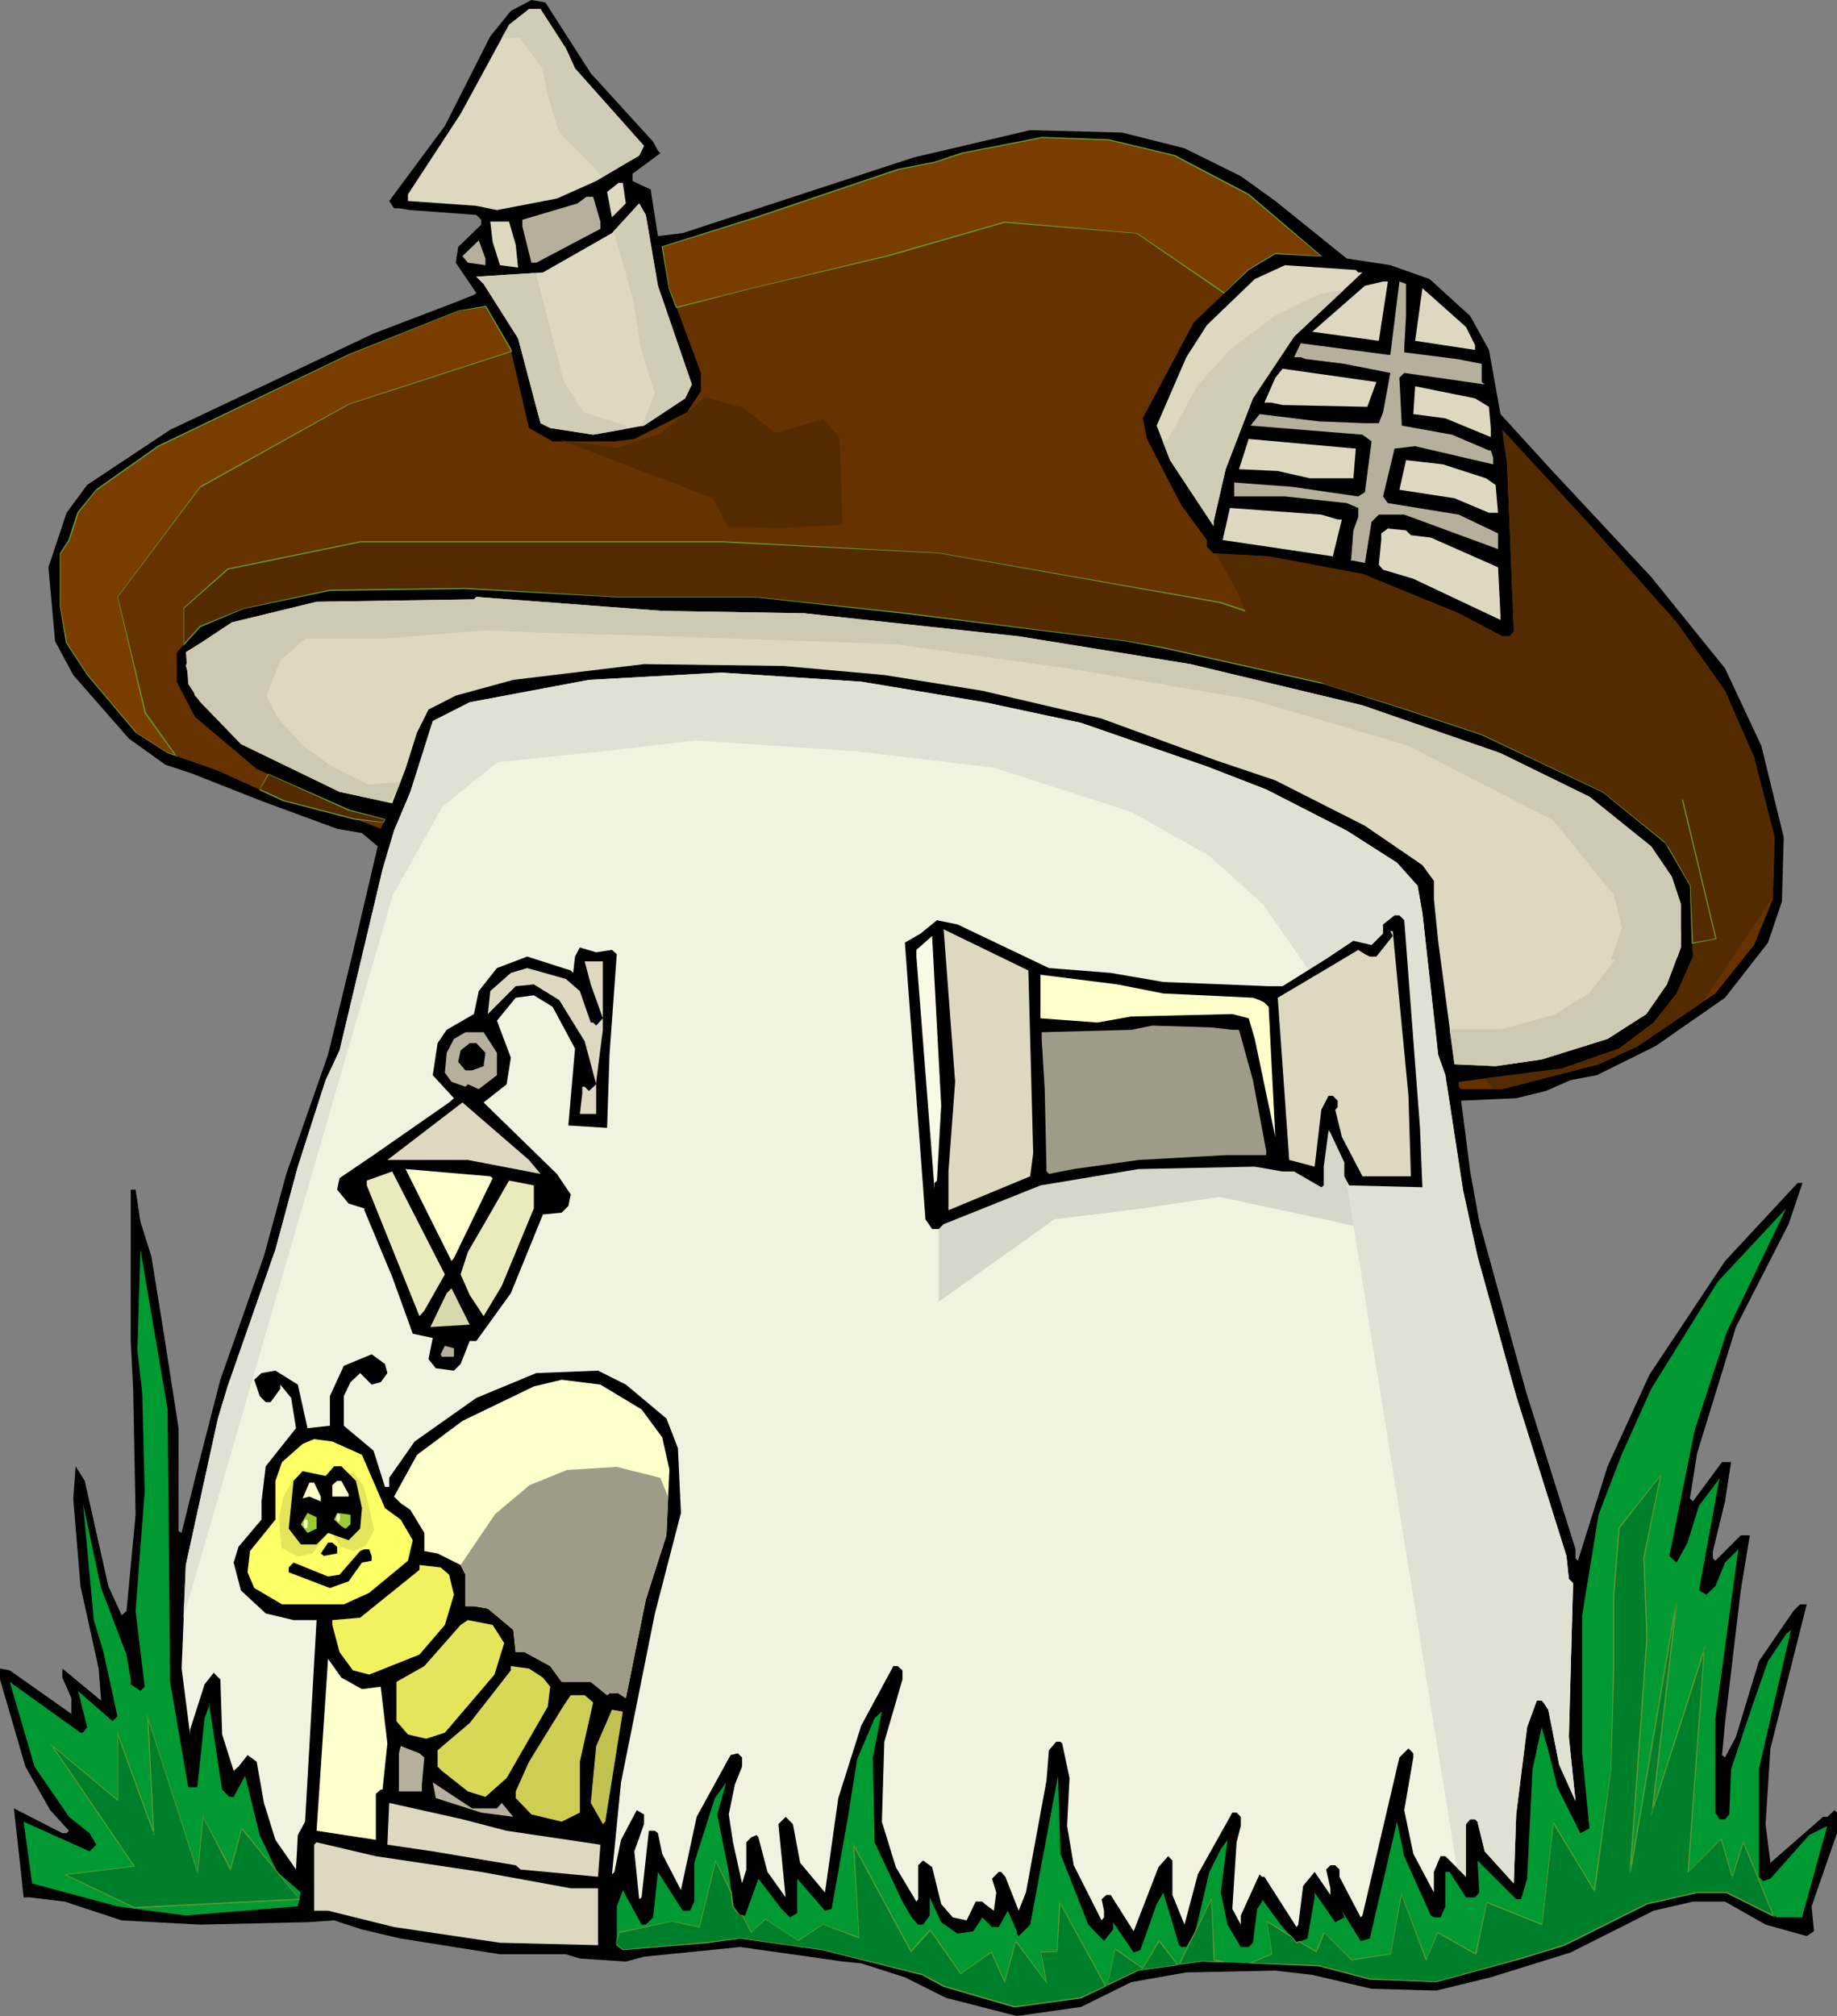 <?xml version="1.0" encoding="UTF-8" standalone="no"?>
<svg
   version="1.0"
   width="129.766mm"
   height="142.382mm"
   id="svg85"
   sodipodi:docname="Caterpillar House.wmf"
   xmlns:inkscape="http://www.inkscape.org/namespaces/inkscape"
   xmlns:sodipodi="http://sodipodi.sourceforge.net/DTD/sodipodi-0.dtd"
   xmlns="http://www.w3.org/2000/svg"
   xmlns:svg="http://www.w3.org/2000/svg">
  <rect width="100%" height="100%" fill="#808080" stroke="none"/>
  <sodipodi:namedview
     id="namedview85"
     pagecolor="#ffffff"
     bordercolor="#000000"
     borderopacity="0.25"
     inkscape:showpageshadow="2"
     inkscape:pageopacity="0.0"
     inkscape:pagecheckerboard="0"
     inkscape:deskcolor="#d1d1d1"
     inkscape:document-units="mm" />
  <defs
     id="defs1">
    <pattern
       id="WMFhbasepattern"
       patternUnits="userSpaceOnUse"
       width="6"
       height="6"
       x="0"
       y="0" />
  </defs>
  <path
     style="fill:#000000;fill-opacity:1;fill-rule:evenodd;stroke:none"
     d="m 157.721,19.554 16.645,18.261 1.293,2.424 0.646,0.646 -7.434,5.494 v 1.939 l 4.848,2.262 1.939,12.443 6.626,-0.808 61.731,-20.2 31.027,-7.272 24.563,0.646 16.645,4.202 15.029,7.434 9.211,6.626 19.069,15.352 11.635,1.778 10.504,3.717 10.827,9.858 5.01,9.05 3.07,17.13 13.413,14.706 26.826,28.765 19.715,24.402 9.696,20.685 5.979,24.402 -0.485,17.13 -3.717,10.989 -11.474,14.706 -18.584,12.928 -15.675,7.757 -6.949,1.293 -6.626,2.909 -7.918,1.939 -14.706,0.646 2.424,18.907 2.424,13.413 12.443,45.249 13.251,42.178 v 2.424 l 0.646,0.646 7.918,-25.21 11.15,-24.402 20.2,-30.381 19.392,-20.847 h 1.293 l -3.717,10.989 -14.059,27.472 -10.342,33.613 -1.939,12.12 0.808,0.808 7.757,-10.504 h 2.424 l -1.616,10.504 -3.232,13.251 v 1.939 l 0.646,0.646 6.787,-6.787 h 2.424 l -2.424,14.706 -4.202,35.391 -0.808,8.565 0.808,0.646 2.909,-5.494 6.141,-20.2 9.211,-13.413 1.778,-1.778 h 1.778 l -9.696,38.461 -1.293,20.2 1.293,10.343 14.059,-12.282 h 1.131 l 1.939,-1.778 0.646,0.646 v 5.494 l -6.787,19.554 0.646,6.626 -1.939,1.293 -10.989,-3.07 -10.827,-6.141 h -8.565 l -10.504,2.424 -22.139,11.151 -21.331,6.626 -14.544,3.555 -17.291,-0.485 -15.837,-3.717 -9.858,-1.131 -23.755,0.485 -14.706,2.586 -13.413,6.626 -17.13,2.424 -18.907,-4.848 -10.989,-5.494 -11.635,-3.717 -4.848,-0.485 -27.472,-3.878 -25.694,2.586 -4.848,1.293 -12.282,-0.808 -3.717,-1.131 h -17.614 l -26.502,-4.202 -10.342,-2.424 -7.434,-2.424 -7.11,0.485 -28.765,0.646 -20.846,-1.131 -15.19,-5.01 -9.373,-1.131 H 6.302 l -0.646,-6.141 -1.939,-17.615 12.928,6.626 h 1.131 l 0.646,-0.646 -5.01,-5.494 L 6.787,471.555 0,448.285 v -2.909 l 2.586,0.485 16.483,11.635 v -4.202 l -2.424,-5.494 v -2.424 l 10.342,8.565 -0.646,-8.565 -4.848,-21.978 -1.939,-23.432 0.646,-8.565 2.424,3.878 6.302,28.119 3.555,7.757 1.293,-1.131 2.424,-25.695 -0.646,-33.613 -0.646,-12.767 v -40.401 h 1.293 l 1.293,8.565 2.909,9.211 3.07,18.907 4.202,26.988 v 27.472 l 0.808,0.485 4.202,-16.968 6.141,-23.917 11.635,-32.967 5.979,-21.978 11.15,-31.836 6.626,-27.311 6.626,-28.28 -4.202,-3.555 -6.626,-1.131 -20.2,-7.434 -18.422,-7.272 -7.272,-2.424 -9.696,-6.949 -14.867,-16.968 -4.848,-9.05 -1.778,-19.715 4.848,-14.544 5.494,-7.434 22.139,-14.706 54.298,-25.695 21.978,-8.403 4.848,-1.939 0.646,-0.485 -5.494,-8.08 0.646,-4.202 6.141,-5.979 V 58.662 l -1.293,-1.293 -17.614,-1.293 -3.07,-0.485 h -1.293 l -1.293,-1.939 14.867,-20.039 12.12,-23.917 5.494,-6.787 L 141.885,0 l 3.717,0.646 z"
     id="path1" />
  <path
     style="fill:#ddd8bf;fill-opacity:1;fill-rule:evenodd;stroke:none"
     d="m 151.096,12.928 2.424,5.333 18.422,20.685 -1.293,2.586 -11.474,6.787 -10.504,4.686 -15.998,3.07 -5.494,-1.131 -18.261,-1.293 v -1.778 l 14.059,-21.493 12.928,-23.756 5.333,-4.202 h 3.07 z"
     id="path2" />
  <path
     style="fill:#663200;fill-opacity:1;fill-rule:evenodd;stroke:none"
     d="m 313.665,41.532 19.715,10.343 19.392,16.483 -12.282,-0.646 -7.11,4.363 -14.706,14.059 -13.574,25.533 1.131,5.494 9.211,17.776 6.787,9.211 v 1.778 l 1.778,1.778 14.706,0.808 25.048,4.686 25.694,10.504 11.635,6.141 h 1.939 l 1.131,-1.293 -1.778,-44.602 -1.293,-9.211 22.624,24.564 23.917,26.826 12.928,18.261 7.757,17.776 5.494,21.331 -0.485,16.483 -5.01,12.282 -10.342,12.928 -20.685,14.059 -10.504,4.848 -25.694,6.626 h -10.989 l -0.646,-0.646 v -1.293 l 13.574,-1.778 13.898,-1.778 15.352,-5.333 9.211,-6.949 6.141,-7.757 4.363,-9.858 -0.808,-18.907 -6.626,-11.635 -16.645,-13.413 -32.32,-15.352 -21.978,-7.272 -19.554,-6.141 -43.47,-9.696 -10.342,-1.778 -58.661,-7.434 -39.592,-4.363 h -36.845 l -40.885,-2.262 -36.198,0.485 -23.109,4.848 -11.635,4.848 -6.141,6.949 v 7.757 l 4.848,9.373 16.483,13.898 24.563,10.989 9.696,2.424 -1.131,2.586 -6.626,-2.586 -19.069,-4.848 -17.776,-8.08 -13.413,-4.686 -8.565,-5.494 -12.928,-15.352 -5.494,-8.565 -1.778,-9.696 v -14.221 l 2.424,-3.555 2.424,-7.272 4.848,-6.141 16.645,-11.635 50.742,-24.402 29.25,-11.635 7.272,-1.293 6.787,11.635 4.848,20.847 6.302,3.555 h 16.483 l 5.333,-0.646 14.059,-7.111 3.717,-5.656 v -4.848 l -8.403,-22.624 -1.939,-10.989 25.21,-7.919 37.653,-12.767 9.858,-1.939 7.272,-2.424 18.261,-3.555 3.07,-0.646 17.938,0.646 z"
     id="path3" />
  <path
     style="fill:#ddd8bf;fill-opacity:1;fill-rule:evenodd;stroke:none"
     d="m 167.094,54.298 -3.717,3.717 -1.293,-6.787 3.07,-2.424 h 1.131 z"
     id="path4" />
  <path
     style="fill:#b5af9b;fill-opacity:1;fill-rule:evenodd;stroke:none"
     d="m 160.307,59.146 v 1.939 l -17.13,9.05 h -1.293 l -2.424,-9.696 V 58.662 l 14.706,-4.363 2.424,-1.778 h 1.778 z"
     id="path5" />
  <path
     style="fill:#ddd8bf;fill-opacity:1;fill-rule:evenodd;stroke:none"
     d="m 175.659,76.276 9.05,26.341 -1.778,3.717 -10.989,7.272 -13.574,2.424 -11.474,-1.778 -2.586,-1.293 -5.979,-22.624 -9.211,-14.544 -1.939,-1.939 17.776,-1.131 18.422,-10.504 7.272,-7.919 1.778,3.07 z"
     id="path6" />
  <path
     style="fill:#ddd8bf;fill-opacity:1;fill-rule:evenodd;stroke:none"
     d="m 137.683,65.287 0.646,6.141 -4.848,-0.646 -1.939,-6.141 -0.646,-5.494 h 5.01 z"
     id="path7" />
  <path
     style="fill:#b5af9b;fill-opacity:1;fill-rule:evenodd;stroke:none"
     d="m 129.603,70.782 -4.686,-0.646 -1.454,-1.778 4.363,-4.202 1.778,4.848 z"
     id="path8" />
  <path
     style="fill:#ddd8bf;fill-opacity:1;fill-rule:evenodd;stroke:none"
     d="m 362.63,72.721 h 1.131 l -18.261,17.13 -10.989,16.483 -7.272,18.907 -3.232,14.059 v 1.131 l -11.635,-17.615 -3.555,-9.211 7.918,-18.261 5.494,-8.565 12.766,-12.282 8.08,-3.717 18.907,1.293 z"
     id="path9" />
  <path
     style="fill:#ddd8bf;fill-opacity:1;fill-rule:evenodd;stroke:none"
     d="m 368.124,90.982 -17.776,-2.424 14.059,-12.282 4.848,-1.131 h 1.293 z"
     id="path10" />
  <path
     style="fill:#b5af9b;fill-opacity:1;fill-rule:evenodd;stroke:none"
     d="m 375.396,84.356 -0.485,8.565 v 1.131 l 14.059,1.778 6.626,1.293 v 4.848 l 0.808,0.646 -21.493,-3.07 -1.293,1.293 0.646,12.767 13.413,2.424 9.858,4.202 h 0.485 l 0.646,1.939 v 1.778 l -20.846,-4.848 -5.494,0.646 -3.07,12.767 1.293,1.778 18.907,3.07 10.504,5.01 v 4.202 l -25.048,-9.211 h -6.787 l -1.939,1.939 -1.778,10.989 -3.07,-0.646 h -0.646 l 0.646,-8.08 1.293,-3.555 v -2.424 l -3.07,-1.293 -16.483,-1.778 h -13.574 v -3.717 l 15.352,1.131 17.776,2.586 1.778,-1.131 1.778,-13.575 -2.424,-1.778 -29.896,-2.424 2.424,-3.07 15.837,1.939 12.282,0.485 h 3.717 l 1.131,-2.909 1.939,-10.504 -12.282,-2.424 -10.342,-1.293 -1.293,-0.485 h -1.778 l 1.778,-3.717 23.27,3.07 h 0.646 l 2.424,-19.554 1.778,0.646 z"
     id="path11" />
  <path
     style="fill:#ddd8bf;fill-opacity:1;fill-rule:evenodd;stroke:none"
     d="m 393.819,92.113 v 1.293 l -15.998,-2.424 1.939,-14.059 11.635,10.343 z"
     id="path12" />
  <path
     style="fill:#ddd8bf;fill-opacity:1;fill-rule:evenodd;stroke:none"
     d="m 365.054,108.597 -22.624,-0.485 -3.07,-0.646 h -1.778 l 2.909,-6.626 1.939,-2.424 25.048,3.555 z"
     id="path13" />
  <path
     style="fill:#ddd8bf;fill-opacity:1;fill-rule:evenodd;stroke:none"
     d="m 397.536,108.597 0.485,5.656 v 2.424 l -12.12,-5.01 -8.565,-1.131 0.485,-7.434 15.998,3.232 z"
     id="path14" />
  <path
     style="fill:#ddd8bf;fill-opacity:1;fill-rule:evenodd;stroke:none"
     d="M 361.337,127.666 H 349.702 l -8.565,-1.939 -10.342,-0.485 2.586,-8.08 28.603,2.586 z"
     id="path15" />
  <path
     style="fill:#ddd8bf;fill-opacity:1;fill-rule:evenodd;stroke:none"
     d="m 396.728,127.666 2.586,1.778 0.646,7.434 h -2.424 l -9.211,-3.878 -14.706,-2.262 1.778,-7.919 9.858,1.131 z"
     id="path16" />
  <path
     style="fill:#ddd8bf;fill-opacity:1;fill-rule:evenodd;stroke:none"
     d="m 357.136,138.655 h 1.131 l -2.424,9.858 -29.411,-4.363 1.939,-8.565 24.402,1.778 z"
     id="path17" />
  <path
     style="fill:#ddd8bf;fill-opacity:1;fill-rule:evenodd;stroke:none"
     d="m 376.689,142.856 5.333,0.646 17.938,7.919 0.646,12.767 v 1.293 l -23.27,-10.989 -8.08,-2.424 -1.131,-1.293 0.646,-6.626 v -1.778 l 1.778,-1.293 4.848,0.485 z"
     id="path18" />
  <path
     style="fill:#ddd8bf;fill-opacity:1;fill-rule:evenodd;stroke:none"
     d="m 176.79,163.057 37.976,0.646 57.206,6.141 45.894,7.434 45.894,10.989 36.845,12.767 23.755,11.635 16.483,13.251 5.494,8.08 2.424,7.272 v 11.635 l -3.717,9.858 -5.494,7.919 -10.342,6.626 -17.614,5.494 -12.282,1.778 -10.989,-0.485 -4.363,-32.967 -1.131,-11.151 v -4.848 l -3.07,-4.202 -15.352,-10.504 -23.917,-12.12 -15.837,-5.333 -30.542,-11.151 -31.835,-7.434 -26.179,-4.202 -26.987,-2.424 -37.168,-0.485 -34.906,4.202 -15.352,4.202 -7.272,3.717 -3.07,6.141 -3.07,9.696 -3.555,9.211 -14.059,-3.07 -26.341,-12.767 -12.282,-12.928 -2.424,-7.919 1.131,-4.202 11.15,-7.434 22.624,-5.494 42.016,-0.646 0.646,-0.646 34.421,2.586 z"
     id="path19" />
  <path
     style="fill:#f2f2e0;fill-opacity:1;fill-rule:evenodd;stroke:none"
     d="m 262.923,187.459 25.694,5.494 33.613,11.635 15.837,6.141 21.493,10.989 13.413,8.565 5.494,6.141 1.293,7.272 4.202,37.815 1.939,5.494 4.686,30.543 3.878,17.776 10.342,37.33 13.413,42.663 0.646,6.141 1.131,1.131 -1.131,41.047 1.778,17.13 -4.363,-9.696 -2.909,-14.706 -1.293,-1.939 -0.485,-0.485 h -1.293 l -2.586,7.111 -2.909,23.271 -0.646,18.423 -7.757,-8.565 -1.939,-7.919 -0.646,-0.646 h -1.293 l -1.131,1.293 v 14.059 l -5.494,-5.494 h -1.293 l -1.778,4.202 v 5.494 l -5.494,-10.343 -2.424,-11.635 2.424,-14.059 v -1.131 l -1.293,-1.293 -2.424,2.424 -9.858,42.178 -0.485,0.485 -5.656,-10.827 v -1.939 l -1.131,-1.131 h -1.293 l -1.131,1.131 1.131,5.01 v 1.778 l -4.202,-6.141 -3.07,3.717 -1.293,10.343 -0.485,0.646 -8.565,-13.413 h -0.646 l -0.646,-0.646 -5.01,10.989 v 2.424 l -2.262,-4.202 1.131,-17.776 1.131,-4.363 v -2.424 l -1.131,-1.131 h -1.131 l -9.211,16.483 -3.555,13.413 -3.232,-7.919 v -9.211 l -1.131,-1.131 -2.586,2.909 -6.626,17.13 -6.141,-9.696 h -1.131 l -1.293,1.131 0.646,3.07 v 1.778 l -0.646,0.808 -7.434,-14.706 -1.778,-10.504 0.646,-12.767 -1.939,-9.211 -0.485,-0.485 h -1.131 l -1.939,2.262 -0.646,8.08 -5.494,29.896 -1.939,4.848 -3.555,-9.05 -1.131,-1.293 h -0.646 l -1.778,1.778 1.131,3.717 -0.646,4.848 -2.424,-1.778 -0.646,-0.646 h -1.778 l -2.424,5.01 -3.717,-0.808 -3.07,-3.555 -2.424,-9.858 -2.424,-1.778 -1.293,1.293 v 9.05 l -0.485,0.646 -5.494,-9.211 -3.717,-12.12 0.646,-21.331 4.848,-16.645 v -2.424 l -1.293,-1.131 h -1.131 l -8.565,15.837 -6.141,19.392 -3.555,25.21 -6.626,-7.918 -1.939,-10.343 -1.939,-1.939 -1.939,1.939 1.939,19.554 -4.848,-6.787 -2.424,-9.211 -0.485,-0.646 -1.454,0.646 -1.293,1.293 v 7.272 l -1.131,3.717 -2.424,-10.989 -1.131,-7.434 1.616,-7.919 1.939,-4.848 v -2.424 l -1.131,-1.131 -1.939,0.485 -9.05,16.483 -4.202,19.554 -5.01,-9.696 -1.131,-5.494 -0.808,-0.646 h -1.616 l -1.939,17.776 -0.646,0.485 -1.293,-12.767 2.586,-7.272 v -2.586 l -1.939,-1.131 -4.202,7.919 -1.778,8.565 -0.646,0.646 2.424,-24.564 9.05,-45.087 6.949,-26.826 -0.808,-17.291 -3.07,-7.919 -10.827,-9.05 -7.434,-3.717 -16.483,0.646 -15.998,6.626 -16.483,11.635 -6.787,9.696 v 2.424 h -1.131 l -3.07,-9.696 -7.918,-6.626 v -7.918 l 1.778,-3.717 2.586,-2.424 3.07,3.07 2.424,-0.646 1.778,-2.424 -0.646,-2.424 -3.555,-2.586 -7.434,3.07 -3.717,8.08 v 7.918 l -5.979,0.646 -2.586,-11.635 -5.979,-3.717 -3.717,0.646 -1.939,1.778 1.454,4.363 1.616,1.616 h 1.293 l 2.586,-3.555 v -1.131 l 2.909,3.555 1.293,8.08 -8.08,10.181 -1.131,9.373 v 4.848 l -6.141,7.272 -1.293,4.202 1.939,7.434 6.626,6.141 7.434,1.778 h 6.141 l -3.07,53.814 -1.939,3.555 -0.485,9.211 -5.494,-7.919 -3.07,-9.858 -1.939,-10.989 -2.424,-1.778 -2.424,3.07 -1.293,1.131 -3.07,-9.696 -0.485,-14.706 -1.778,-1.778 -2.424,3.07 -3.878,12.12 v 1.293 l -2.262,-17.615 1.131,-27.634 8.565,-39.108 2.586,-8.565 12.766,-36.522 5.979,-22.14 7.434,-23.109 3.717,-7.919 8.565,-36.037 2.909,-12.282 3.07,-10.343 4.363,-10.343 5.979,-18.907 9.858,-5.01 31.835,-5.979 35.39,-1.939 37.33,2.424 z"
     id="path20" />
  <path
     style="fill:#d6d6c9;fill-opacity:1;fill-rule:evenodd;stroke:none"
     d="m 250.641,322.558 v 24.887 l 30.866,-21.978 23.594,-2.909 20.523,-3.07 27.957,5.979 13.251,2.909 v -32.32 h -39.754 l -77.891,13.251 v 2.424 1.293 1.293 l 0.162,2.747 0.162,2.586 0.162,1.131 0.162,0.97 0.162,0.646 0.162,0.323 0.162,0.162 h 0.162 v -0.162 z"
     id="path21" />
  <path
     style="fill:#e0e0d3;fill-opacity:1;fill-rule:evenodd;stroke:none"
     d="m 48.965,431.801 55.914,-192.953 5.979,-10.504 7.272,-13.09 14.706,-11.797 28.118,-2.909 24.886,-2.909 42.824,2.909 36.683,4.363 36.683,11.797 20.685,11.635 14.706,13.251 13.251,19.231 38.299,237.717 2.424,2.424 v -14.059 l 1.131,-1.293 h 1.293 l 0.646,0.646 1.939,7.919 7.757,8.565 0.646,-18.423 2.909,-23.271 2.586,-7.111 h 1.293 l 0.485,0.485 1.293,1.939 2.909,14.706 4.363,9.696 -1.778,-17.13 1.131,-41.047 -1.131,-1.131 -0.646,-6.141 -13.413,-42.663 -10.342,-37.33 -3.878,-17.776 -4.686,-30.543 -1.939,-5.494 -4.202,-37.815 -1.293,-7.272 -5.494,-6.141 -13.413,-8.565 -21.493,-10.989 -15.837,-6.141 -33.613,-11.635 -25.694,-5.494 -32.966,-5.494 -37.33,-2.424 -35.39,1.939 -31.835,5.979 -9.858,5.01 -5.979,18.907 -4.363,10.343 -3.07,10.343 -2.909,12.282 -8.565,36.037 -3.717,7.919 -7.434,23.109 -5.979,22.14 -12.766,36.522 -2.586,8.565 -8.565,39.108 z"
     id="path22" />
  <path
     style="fill:#000000;fill-opacity:1;fill-rule:evenodd;stroke:none"
     d="m 374.912,245.635 4.202,55.43 0.646,15.837 -19.554,-0.485 -1.293,-2.424 v -3.717 l -3.717,-7.918 -0.485,-0.646 -1.293,9.696 v 5.01 l -0.646,0.485 -7.272,-4.202 h -3.07 l -7.434,-1.293 -31.027,0.646 -26.179,4.363 -25.856,10.343 -1.293,1.293 h -1.778 l -1.778,-2.586 -3.717,-49.935 -1.778,-23.917 4.202,-2.424 4.363,-3.555 5.494,1.131 24.402,11.635 16.483,1.293 14.059,2.424 28.118,1.131 h 3.717 l 11.635,-7.272 7.272,-4.848 4.848,1.131 3.07,-3.07 v -2.424 l 3.07,-2.424 h 1.293 z"
     id="path23" />
  <path
     style="fill:#ddd8bf;fill-opacity:1;fill-rule:evenodd;stroke:none"
     d="m 275.851,307.852 -0.808,6.141 -21.816,9.05 v -10.343 l 1.778,-23.917 -3.07,-40.724 22.624,10.989 z"
     id="path24" />
  <path
     style="fill:#ddd8bf;fill-opacity:1;fill-rule:evenodd;stroke:none"
     d="m 376.043,292.5 0.646,21.493 h -12.928 l -5.494,-10.504 -1.778,-7.272 0.646,-0.646 v -1.778 l -1.293,-1.293 h -1.131 l -1.939,3.717 -1.778,15.191 -6.787,-1.778 -3.07,-43.309 12.282,-7.272 9.211,-5.494 1.778,1.131 1.293,0.646 h 1.778 l 4.363,-5.494 -0.646,-1.293 h 0.646 z"
     id="path25" />
  <path
     style="fill:#f9f9e5;fill-opacity:1;fill-rule:evenodd;stroke:none"
     d="m 250.157,315.124 -0.646,0.646 v 1.778 l -4.848,-62.217 v -1.778 l 4.202,-3.717 2.424,45.249 z"
     id="path26" />
  <path
     style="fill:#000000;fill-opacity:1;fill-rule:evenodd;stroke:none"
     d="m 163.377,253.554 1.293,1.131 -1.939,26.826 -0.646,19.554 -10.342,-0.646 1.778,-20.523 -5.979,-11.151 -5.01,-3.07 -4.848,0.646 -5.01,6.141 3.717,9.858 -1.131,7.111 -6.141,4.848 19.554,19.069 3.717,5.494 -0.646,3.07 -1.778,1.778 -5.01,0.485 -8.565,21.008 -9.211,12.767 h -1.778 l -2.424,6.141 -1.778,1.778 -4.848,-0.646 -1.939,-2.424 1.131,-5.656 -5.333,-1.131 -5.494,-15.191 -7.434,-17.776 v -0.485 l -4.202,-1.293 -3.07,-3.717 0.646,-3.07 9.05,-6.141 20.2,-14.059 1.293,-1.131 -5.656,-6.141 1.293,-8.565 2.424,-3.555 7.272,-4.202 1.293,-6.141 4.848,-6.141 8.08,-3.07 11.635,3.717 0.646,0.646 0.485,-4.363 1.293,-2.424 4.363,1.293 z"
     id="path27" />
  <path
     style="fill:#ddd8bf;fill-opacity:1;fill-rule:evenodd;stroke:none"
     d="m 160.953,274.885 -1.778,13.898 v 8.565 h -4.363 l 0.646,-5.494 v -1.778 h 0.646 l 1.131,1.131 1.939,-1.778 -3.07,-11.474 -6.787,-10.989 -6.787,-4.202 -4.848,0.485 -7.434,7.434 0.646,-6.141 5.494,-4.848 4.363,-1.293 10.342,2.909 3.717,3.232 2.909,8.403 h 0.646 l 0.808,0.808 1.778,-1.939 -3.232,-9.05 -1.616,-6.141 h 4.848 z"
     id="path28" />
  <path
     style="fill:#ffffcc;fill-opacity:1;fill-rule:evenodd;stroke:none"
     d="m 310.595,265.189 23.917,1.131 1.778,0.646 1.293,0.646 1.131,1.131 1.778,34.744 -5.494,-26.18 -1.616,-5.494 -4.363,-1.131 -26.987,0.646 -9.05,1.616 -15.19,-1.131 v -11.635 l 20.523,2.586 z"
     id="path29" />
  <path
     style="fill:#a09b89;fill-opacity:1;fill-rule:evenodd;stroke:none"
     d="m 329.017,274.885 h 1.778 l 3.717,13.413 3.555,18.907 v 1.131 h -10.827 l -23.27,1.293 -17.291,2.424 -6.626,1.293 -0.646,-0.646 -0.485,-21.978 -0.808,-13.413 v -1.778 l 23.917,-0.646 5.656,-1.131 15.675,0.485 z"
     id="path30" />
  <path
     style="fill:#b5af9b;fill-opacity:1;fill-rule:evenodd;stroke:none"
     d="m 132.673,281.026 v 5.979 l -4.848,3.717 -2.909,-1.293 -0.646,0.646 -3.717,-1.293 -1.778,-2.424 0.485,-5.333 1.939,-3.717 3.07,-1.778 h 4.848 z"
     id="path31" />
  <path
     style="fill:#000000;fill-opacity:1;fill-rule:evenodd;stroke:none"
     d="m 129.603,281.026 -0.485,3.555 -3.07,1.131 h -1.778 l -1.939,-2.262 0.646,-3.07 2.424,-1.939 h 1.778 z"
     id="path32" />
  <path
     style="fill:#ddd8bf;fill-opacity:1;fill-rule:evenodd;stroke:none"
     d="m 144.309,313.347 -19.392,-3.717 h -21.493 l 20.038,-15.352 17.776,15.352 z"
     id="path33" />
  <path
     style="fill:#ffffcc;fill-opacity:1;fill-rule:evenodd;stroke:none"
     d="m 131.542,314.478 -10.342,21.331 -0.646,0.808 -12.282,-24.564 22.624,1.939 z"
     id="path34" />
  <path
     style="fill:#eaeabc;fill-opacity:1;fill-rule:evenodd;stroke:none"
     d="m 113.281,349.869 -1.293,1.454 -14.059,-34.906 v -1.293 l 6.787,-2.424 14.059,27.472 z"
     id="path35" />
  <path
     style="fill:#eaeabc;fill-opacity:1;fill-rule:evenodd;stroke:none"
     d="m 142.531,322.558 -8.565,20.685 -4.363,7.272 -0.485,0.808 -3.717,-5.656 -2.424,-5.494 1.939,-5.979 4.686,-8.08 6.302,-10.989 6.626,1.293 z"
     id="path36" />
  <path
     style="fill:#009932;fill-opacity:1;fill-rule:evenodd;stroke:none"
     d="m 452.479,381.704 -6.787,33.613 1.939,1.778 2.909,-5.333 3.07,-9.858 5.01,-6.626 0.485,-0.808 -5.494,30.058 1.939,1.131 2.424,-2.262 2.586,-6.302 3.555,-3.555 -6.141,45.087 v 25.21 l 1.131,1.778 h 1.454 l 1.131,-1.293 0.485,-12.12 6.141,-18.261 3.717,-10.504 4.848,-7.272 1.293,-1.131 -8.565,37.169 v 28.765 l 1.131,1.131 1.939,-0.646 10.342,-11.635 4.848,-2.424 -6.626,23.917 v 0.485 h -6.787 l -13.413,-6.626 h -7.918 l -13.574,3.07 -21.816,10.989 -11.635,3.555 -22.624,6.302 -17.776,-0.808 -13.574,-3.555 -31.189,-1.131 -16.968,2.424 -15.352,7.272 -17.776,2.424 -18.907,-5.494 -5.494,-3.07 -26.987,-6.626 -21.816,-3.07 -9.211,1.131 -22.139,1.939 -1.616,-1.293 v -10.343 l 1.616,-4.363 5.01,9.211 h 1.131 l 1.939,-1.939 1.293,-12.12 6.626,10.343 h 1.939 l 1.131,-2.424 v -10.343 l 5.494,-17.291 3.07,-4.202 -2.424,8.565 3.07,15.352 1.131,9.211 1.293,1.778 0.646,0.646 h 1.293 l 3.555,-9.858 6.141,8.08 2.262,2.262 1.939,-1.131 v -9.211 l 7.434,8.565 1.778,-0.485 4.363,-24.564 2.424,-15.352 4.686,-10.989 1.939,-1.778 -2.424,12.282 0.485,22.624 7.434,15.837 2.424,4.202 1.778,1.939 h 1.293 l 1.778,-2.424 v -4.848 l 3.07,6.626 4.363,3.07 4.202,-0.646 2.424,-3.717 2.586,2.586 h 1.778 l 2.424,-4.363 2.424,5.494 v 0.646 l 0.485,0.646 3.07,-3.07 7.434,-39.754 0.646,20.847 7.434,18.907 4.202,4.363 2.424,-3.07 v -1.939 l 5.494,8.08 1.778,-0.646 4.363,-12.282 1.778,-3.07 4.202,14.059 0.646,0.485 h 1.293 l 2.424,-4.202 3.717,-15.837 3.07,-6.141 1.778,-2.424 -1.778,14.059 1.778,8.565 3.555,5.979 h 2.101 l 1.131,-1.131 1.131,-9.05 1.293,-1.939 v -0.646 l 5.01,6.787 4.202,4.848 2.909,-1.131 1.939,-10.989 v -1.293 l 5.494,7.919 2.424,-1.293 -0.646,-1.778 5.01,8.08 2.424,-0.646 7.272,-31.189 1.939,9.211 7.11,15.837 0.808,0.485 h 1.778 l 1.293,-2.909 v -9.211 h 1.131 l 4.363,6.787 h 2.424 l 1.131,-1.293 -0.485,-8.565 10.342,10.343 h 1.293 l 1.616,-5.494 1.454,-29.25 2.424,-11.151 1.778,6.141 2.424,9.858 6.141,12.282 2.424,-1.293 -1.939,-20.039 v -36.845 l 4.363,-26.826 6.141,-15.999 7.918,-17.615 17.776,-28.604 18.261,-19.554 -15.837,32.967 z"
     id="path37" />
  <path
     style="fill:#009932;fill-opacity:1;fill-rule:evenodd;stroke:none"
     d="m 45.41,448.931 4.848,28.119 h 2.424 l 1.939,-18.423 1.131,-3.07 v -1.131 l 3.555,23.271 1.939,1.939 h 1.131 l 3.07,-5.656 3.878,15.837 4.686,9.858 4.363,3.717 1.939,1.778 -0.808,3.717 H 79.022 L 49.611,511.309 31.35,508.885 8.565,502.745 6.302,486.261 23.917,494.18 25.694,492.402 23.917,489.332 18.422,484.968 9.211,471.555 2.586,448.931 21.493,462.506 h 0.646 l 1.131,-1.454 -2.424,-9.696 9.211,8.08 1.293,-1.293 -3.717,-17.13 -2.586,-8.565 -2.909,-31.189 4.848,22.624 6.787,17.776 1.131,6.626 v 1.293 l 2.586,1.778 1.131,-1.131 -2.424,-20.2 2.424,-31.836 -0.646,-26.341 -1.293,-11.474 0.808,-26.826 7.272,42.663 z"
     id="path38" />
  <path
     style="fill:#d8d8af;fill-opacity:1;fill-rule:evenodd;stroke:none"
     d="m 114.897,354.232 4.363,-9.05 1.293,-1.293 4.848,9.696 z"
     id="path39" />
  <path
     style="fill:#b5af9b;fill-opacity:1;fill-rule:evenodd;stroke:none"
     d="m 121.2,362.151 h -3.232 l -0.323,-0.646 1.131,-2.262 2.424,0.646 z"
     id="path40" />
  <path
     style="fill:#ffffcc;fill-opacity:1;fill-rule:evenodd;stroke:none"
     d="m 171.296,376.21 5.494,7.434 1.939,8.565 -0.808,17.615 -5.494,17.13 -5.333,26.341 -1.939,-1.293 h -2.424 l -0.646,0.485 -4.363,-3.555 h -7.757 l -3.07,-4.202 -6.787,-3.717 h -2.424 l -0.646,-5.979 -6.787,-5.656 -3.717,-0.646 h -2.262 v -8.403 l -1.293,-2.586 -6.141,-3.07 -3.555,-0.646 v -4.848 l -3.717,-6.141 -2.586,-1.778 -1.778,-1.778 6.141,-11.151 12.12,-9.05 19.069,-9.211 7.434,-1.778 10.342,1.293 z"
     id="path41" />
  <path
     style="fill:#ffff66;fill-opacity:1;fill-rule:evenodd;stroke:none"
     d="m 96.637,388.33 6.141,14.221 4.202,3.07 3.232,5.494 -1.293,5.494 -10.342,8.565 -6.787,3.07 H 75.306 l -7.434,-4.363 -1.778,-4.202 0.646,-5.656 6.787,-8.403 v -10.343 l 1.778,-5.01 5.494,-4.848 3.07,-1.293 4.848,0.646 z"
     id="path42" />
  <path
     style="fill:#e5e55b;fill-opacity:1;fill-rule:evenodd;stroke:none"
     d="m 78.214,394.956 -2.586,4.686 -1.131,5.656 0.646,7.919 4.525,2.262 3.717,-0.808 4.686,-6.141 2.909,4.363 3.394,1.131 3.232,-1.454 2.262,-4.04 -1.454,-6.949 -1.454,-5.171 -2.586,-3.394 -3.394,0.808 -3.555,2.586 -4.848,-2.262 z"
     id="path43" />
  <path
     style="fill:#000000;fill-opacity:1;fill-rule:evenodd;stroke:none"
     d="m 95.021,395.279 1.616,7.272 -0.485,5.494 -3.07,3.07 -5.494,-1.939 -3.07,3.07 h -4.202 l -3.232,-4.202 1.293,-12.767 2.424,-2.586 6.141,1.293 2.262,-2.586 h 1.939 z"
     id="path44" />
  <path
     style="fill:#ffffcc;fill-opacity:1;fill-rule:evenodd;stroke:none"
     d="m 93.081,398.834 v 0.646 H 88.718 v -3.07 l 1.293,-1.131 h 1.131 z"
     id="path45" />
  <path
     style="fill:#ffffcc;fill-opacity:1;fill-rule:evenodd;stroke:none"
     d="m 85.648,399.481 v 1.293 l -3.07,-1.293 -1.778,0.485 1.778,-4.202 h 1.293 z"
     id="path46" />
  <path
     style="fill:#99cc32;fill-opacity:1;fill-rule:evenodd;stroke:none"
     d="m 84.517,408.046 -2.424,1.131 -1.778,-2.262 1.778,-3.07 2.424,1.131 z"
     id="path47" />
  <path
     style="fill:#99cc32;fill-opacity:1;fill-rule:evenodd;stroke:none"
     d="m 93.566,406.914 -1.293,1.131 -1.131,-0.646 -1.939,-1.778 0.808,-1.778 3.555,0.485 z"
     id="path48" />
  <path
     style="fill:#000000;fill-opacity:1;fill-rule:evenodd;stroke:none"
     d="m 90.011,412.894 v 1.778 l -3.555,0.646 -0.808,-0.646 1.939,-2.909 H 88.718 Z"
     id="path49" />
  <path
     style="fill:#000000;fill-opacity:1;fill-rule:evenodd;stroke:none"
     d="m 99.222,415.318 v 1.293 l -2.586,0.485 -3.555,5.01 -5.01,1.778 -10.989,-4.202 v -1.293 l 1.293,-1.293 9.211,3.717 3.07,-0.485 5.494,-6.302 1.131,-0.485 h 1.293 z"
     id="path50" />
  <path
     style="fill:#f2f260;fill-opacity:1;fill-rule:evenodd;stroke:none"
     d="m 119.907,420.327 1.293,5.333 -2.424,8.08 -6.787,7.919 -13.413,5.333 -4.363,-1.131 -3.555,-4.848 -1.939,-7.272 v -1.293 l 7.434,-0.646 15.837,-12.767 v -1.293 l 5.656,0.646 z"
     id="path51" />
  <path
     style="fill:#e5e55b;fill-opacity:1;fill-rule:evenodd;stroke:none"
     d="m 134.613,438.588 -2.586,8.403 -13.251,15.514 -5.01,1.616 -4.848,-1.131 -3.07,-3.555 V 448.931 l 7.434,-4.202 9.696,-10.989 1.939,-1.293 6.626,1.293 z"
     id="path52" />
  <path
     style="fill:#ffffcc;fill-opacity:1;fill-rule:evenodd;stroke:none"
     d="m 96.637,450.87 5.01,-0.646 1.778,15.191 -1.293,12.282 h -0.485 l -1.293,1.131 v 12.282 l -15.837,-2.424 3.07,-45.895 3.555,5.01 z"
     id="path53" />
  <path
     style="fill:#d8d856;fill-opacity:1;fill-rule:evenodd;stroke:none"
     d="m 144.955,447.8 1.939,2.424 -0.646,5.333 -10.989,19.069 -5.656,5.01 -4.686,-1.454 -6.949,-5.494 -1.131,-1.131 v -4.363 l 8.565,-7.272 10.989,-14.059 v -1.131 l 4.848,0.646 z"
     id="path54" />
  <path
     style="fill:#cece54;fill-opacity:1;fill-rule:evenodd;stroke:none"
     d="m 158.368,454.425 -3.555,15.837 v 13.575 l -4.848,2.424 -8.08,-1.939 -4.202,-4.363 V 478.181 l 3.555,-7.919 9.373,-15.191 1.778,-2.586 h 3.717 z"
     id="path55" />
  <path
     style="fill:#c1c14f;fill-opacity:1;fill-rule:evenodd;stroke:none"
     d="m 161.6,486.261 -0.646,0.646 -3.232,-5.656 1.454,-15.191 4.202,-9.696 2.909,0.485 z"
     id="path56" />
  <path
     style="fill:#b5af9b;fill-opacity:1;fill-rule:evenodd;stroke:none"
     d="m 113.281,469.131 -0.646,7.272 v 1.778 h -6.141 v -10.181 l 0.485,-1.939 5.01,1.939 z"
     id="path57" />
  <path
     style="fill:#b5af9b;fill-opacity:1;fill-rule:evenodd;stroke:none"
     d="m 132.673,482.706 1.293,-1.454 3.07,3.717 -8.565,-1.131 -12.12,-3.878 -0.808,-4.202 10.504,6.949 z"
     id="path58" />
  <path
     style="fill:#ddd8bf;fill-opacity:1;fill-rule:evenodd;stroke:none"
     d="m 135.259,488.685 25.048,3.717 -0.646,8.565 -20.685,-1.939 -1.293,-1.131 -22.139,-3.717 -12.12,-1.778 0.485,-11.151 19.554,4.363 z"
     id="path59" />
  <path
     style="fill:#ddd8bf;fill-opacity:1;fill-rule:evenodd;stroke:none"
     d="m 128.472,499.674 23.917,4.363 h 7.272 v 15.191 l -26.179,-0.646 -28.28,-4.202 -17.614,-4.363 H 83.87 V 492.402 l 0.646,-0.646 15.837,3.717 z"
     id="path60" />
  <path
     style="fill:#ffffcc;fill-opacity:1;fill-rule:evenodd;stroke:none"
     d="m 81.608,405.622 h 0.323 l 0.162,0.323 v 0.323 0.485 0.485 0.323 l -0.162,0.323 h -0.323 -0.162 l -0.162,-0.323 -0.162,-0.323 v -0.485 -0.485 l 0.162,-0.323 0.162,-0.323 z"
     id="path61" />
  <path
     style="fill:#ffffcc;fill-opacity:1;fill-rule:evenodd;stroke:none"
     d="m 90.334,404.006 0.162,0.162 0.162,0.162 0.162,0.808 -0.162,0.808 -0.162,0.162 -0.162,0.162 -0.162,-0.162 -0.162,-0.162 -0.162,-0.808 0.162,-0.808 0.162,-0.162 z"
     id="path62" />
  <path
     style="fill:#a09b89;fill-opacity:1;fill-rule:evenodd;stroke:none"
     d="m 122.977,417.742 9.211,-13.575 9.211,-7.757 10.019,-4.04 13.251,-0.808 11.635,2.909 2.101,5.171 -0.485,10.181 -5.494,17.13 -5.333,26.341 -1.939,-1.293 h -2.424 l -0.646,0.485 -4.363,-3.555 h -7.757 l -3.07,-4.202 -6.787,-3.717 h -2.424 l -0.646,-5.979 -6.787,-5.656 -3.717,-0.646 h -2.262 v -8.403 z"
     id="path63" />
  <path
     style="fill:#007f2b;fill-opacity:1;fill-rule:evenodd;stroke:none"
     d="m 35.875,509.209 -18.422,-8.888 18.422,-2.101 -22.139,-32.32 17.776,14.706 v -17.776 l 9.534,26.503 -1.454,-30.866 13.09,41.209 1.616,-14.706 7.272,14.059 2.909,-11.151 15.514,19.069 z"
     id="path64" />
  <path
     style="fill:#659932;fill-opacity:1;fill-rule:evenodd;stroke:none"
     d="m 35.875,509.047 v 0 L 17.453,500.321 v 0.162 l 18.584,-2.262 -22.139,-32.482 -0.162,0.162 17.776,14.867 v -17.938 l -0.162,0.162 9.858,27.149 -1.616,-31.674 -0.162,0.162 13.413,41.693 1.454,-15.352 h -0.162 l 7.434,14.383 3.07,-11.312 h -0.323 l 15.514,18.907 0.162,-0.162 -44.117,2.262 v 0.323 l 44.278,-2.262 -15.675,-19.392 -3.07,11.151 h 0.323 l -7.595,-14.221 -1.454,15.029 h 0.162 l -13.574,-42.178 1.616,31.836 h 0.323 l -9.858,-27.149 v 18.423 l 0.162,-0.162 -18.261,-15.191 22.462,32.967 0.162,-0.162 -18.907,2.262 18.907,9.05 z"
     id="path65" />
  <path
     style="fill:#007f2b;fill-opacity:1;fill-rule:evenodd;stroke:none"
     d="m 295.243,530.055 -12.282,-22.301 -0.646,13.251 h -4.525 l 1.454,8.08 -8.08,-10.989 -2.909,10.989 -3.717,-8.08 -8.08,5.979 -8.08,-11.959 -5.171,5.979 -15.352,-28.765 1.454,25.048 -9.534,-3.555 -6.626,4.363 -8.888,-5.818 -3.717,3.555 -2.262,-4.525 h -0.646 l -0.646,-0.646 -1.293,-1.778 -0.485,-3.878 -4.202,-8.242 -4.363,17.615 -7.272,-1.616 -14.059,3.07 -0.646,2.262 v 1.131 l 1.616,1.293 22.139,-1.939 9.211,-1.131 21.816,3.07 26.987,6.626 5.494,3.07 18.907,5.494 17.776,-2.424 z m 178.406,-18.584 -8.242,-19.877 -2.909,9.535 -3.07,-10.343 -8.726,8.888 4.363,-59.47 -13.898,43.309 6.626,-57.369 -12.605,74.175 4.525,-63.186 -0.808,-21.331 4.363,-21.978 -10.989,13.898 -1.454,18.423 v 19.069 l -0.808,27.149 -4.363,32.482 -10.989,-18.423 -3.07,27.311 -14.706,-5.979 -2.909,13.898 -10.181,-5.818 -3.07,7.272 -6.464,-17.615 -3.07,16.16 -10.181,1.454 -7.434,-7.272 -2.262,5.171 -4.363,-2.747 -0.808,0.323 -1.616,-1.778 -6.464,-4.04 1.616,8.888 -5.818,2.262 18.261,0.808 13.574,3.555 17.776,0.808 22.624,-6.302 11.635,-3.555 21.816,-10.989 13.574,-3.07 h 7.918 z m -146.248,12.282 -3.232,-0.646 -0.808,-16.16 -8.565,17.453 6.141,-0.808 z m -12.928,0.646 -5.01,-6.302 -4.363,7.272 -7.434,-5.171 -2.101,9.696 8.403,-3.878 z"
     id="path66" />
  <path
     style="fill:#659932;fill-opacity:1;fill-rule:evenodd;stroke:none"
     d="m 295.404,530.217 -12.605,-22.948 -0.646,13.736 0.162,-0.162 h -4.525 l 1.454,8.242 h 0.162 l -8.242,-11.312 -3.07,11.312 h 0.323 l -3.717,-8.242 -8.242,5.979 h 0.162 l -8.242,-11.959 -5.333,5.979 h 0.323 l -15.675,-29.088 1.616,25.533 0.162,-0.162 -9.696,-3.555 -6.787,4.363 h 0.162 l -8.888,-5.818 -3.717,3.717 h 0.162 l -2.424,-4.686 h -0.646 v 0 l -0.646,-0.646 0.162,0.162 -1.293,-1.778 v 0 l -0.485,-3.878 -4.363,-8.565 -4.363,17.938 v -0.162 l -7.272,-1.454 -14.059,2.909 -0.808,2.424 v 1.131 l 1.778,1.293 22.139,-1.778 9.211,-1.293 21.816,3.07 26.987,6.787 h -0.162 l 5.656,3.07 18.907,5.494 17.776,-2.424 6.787,-3.232 -0.162,-0.162 -6.787,3.07 h 0.162 l -17.776,2.424 h 0.162 l -18.907,-5.494 -5.656,-3.07 -26.987,-6.626 -21.816,-3.07 -9.211,1.131 -22.139,1.939 h 0.162 l -1.778,-1.293 v 0.162 -1.131 0 l 0.808,-2.262 -0.162,0.162 14.059,-3.07 7.434,1.616 4.363,-17.776 h -0.162 l 4.04,8.403 v -0.162 l 0.485,3.878 1.293,1.778 0.808,0.646 h 0.646 -0.162 l 2.424,4.686 3.878,-3.717 h -0.162 l 8.888,5.818 6.626,-4.363 v 0 l 9.696,3.717 -1.454,-25.21 -0.323,0.162 15.514,28.765 5.333,-5.979 h -0.323 l 8.242,11.797 8.242,-5.818 -0.162,-0.162 3.717,8.403 3.07,-11.312 h -0.323 l 8.565,11.474 -1.616,-8.565 -0.162,0.162 4.525,-0.162 0.808,-13.251 h -0.323 l 12.282,22.463 0.162,-0.162 z"
     id="path67" />
  <path
     style="fill:#659932;fill-opacity:1;fill-rule:evenodd;stroke:none"
     d="m 473.811,511.794 -8.403,-20.523 -3.07,9.858 h 0.323 l -3.07,-10.504 -8.888,9.05 h 0.162 l 4.363,-60.601 -14.221,44.279 0.323,0.162 6.626,-57.369 h -0.323 l -12.605,74.175 h 0.323 l 4.525,-63.186 -0.808,-21.331 4.525,-22.463 -11.474,14.383 -1.454,18.423 v 19.069 l -0.646,27.149 -4.525,32.482 0.323,-0.162 -11.15,-18.584 -3.07,27.634 0.162,-0.162 -14.867,-5.979 -3.07,14.059 0.323,-0.162 -10.342,-5.818 -3.07,7.434 h 0.162 l -6.787,-17.938 -2.909,16.483 v -0.162 l -10.181,1.454 v 0.162 l -7.595,-7.434 -2.101,5.171 h 0.162 l -4.525,-2.747 -0.808,0.323 0.162,0.162 -1.616,-1.939 -6.626,-4.04 1.454,9.05 v -0.162 l -6.302,2.586 18.907,0.808 v 0 l 13.574,3.555 17.776,0.646 22.624,-6.141 11.635,-3.555 21.978,-10.989 h -0.162 l 13.574,-3.07 h 7.918 -0.162 l 12.928,6.464 -0.162,-0.485 -12.605,-6.302 h -7.918 l -13.574,3.07 -21.978,10.989 -11.474,3.555 -22.786,6.302 h 0.162 l -17.776,-0.808 v 0 l -13.574,-3.555 -18.261,-0.646 v 0.162 l 5.818,-2.424 -1.454,-8.888 -0.162,0.162 6.464,4.04 v -0.162 l 1.616,1.939 0.808,-0.323 v 0 l 4.525,2.747 2.262,-5.333 h -0.323 l 7.434,7.434 10.504,-1.616 2.909,-16.16 -0.162,0.162 6.626,17.776 3.232,-7.595 -0.162,0.162 10.342,5.818 2.909,-14.059 -0.162,0.162 14.867,5.979 3.07,-27.472 h -0.323 l 11.312,18.746 4.363,-32.805 0.808,-27.149 v -19.069 l 1.454,-18.423 v 0.162 l 10.989,-14.059 h -0.162 l -4.525,21.978 0.808,21.331 -4.525,63.186 h 0.323 l 12.605,-74.175 h -0.323 l -6.787,58.662 14.382,-44.602 h -0.323 l -4.363,59.793 9.05,-9.05 h -0.162 l 3.07,10.504 3.07,-9.858 h -0.323 l 8.242,20.039 0.162,-0.323 z"
     id="path68" />
  <path
     style="fill:#659932;fill-opacity:1;fill-rule:evenodd;stroke:none"
     d="m 327.401,523.914 v -0.323 l -3.232,-0.646 0.162,0.162 -0.808,-16.645 -8.888,17.938 6.302,-0.808 6.464,0.323 v -0.323 l -6.464,-0.162 -6.141,0.808 0.162,0.162 8.565,-17.453 h -0.162 l 0.646,16.322 3.394,0.646 v -0.323 z"
     id="path69" />
  <path
     style="fill:#659932;fill-opacity:1;fill-rule:evenodd;stroke:none"
     d="m 314.635,524.561 -5.171,-6.787 -4.525,7.595 0.162,-0.162 -7.434,-5.171 -2.101,10.019 8.403,-4.04 v 0 l 10.666,-1.454 -0.162,-0.162 -10.666,1.454 -8.242,3.878 0.162,0.162 2.101,-9.696 -0.162,0.162 7.434,5.171 4.525,-7.434 h -0.323 l 5.01,6.464 0.162,-0.162 z"
     id="path70" />
  <path
     style="fill:#d1ccb5;fill-opacity:1;fill-rule:evenodd;stroke:none"
     d="m 163.862,61.732 5.171,18.261 2.101,13.251 3.717,11.797 -3.555,8.727 0.646,-0.162 10.989,-7.272 1.778,-3.717 -9.05,-26.341 -3.232,-18.907 -1.778,-3.07 z"
     id="path71" />
  <path
     style="fill:#d1ccb5;fill-opacity:1;fill-rule:evenodd;stroke:none"
     d="m 143.177,73.367 7.434,28.604 5.171,8.08 11.797,3.717 -0.97,0.808 -8.242,1.454 -11.474,-1.778 -2.586,-1.293 -5.979,-22.624 -9.211,-14.544 -1.939,-1.939 15.19,-0.97 0.485,0.162 0.323,0.162 z"
     id="path72" />
  <path
     style="fill:#d1ccb5;fill-opacity:1;fill-rule:evenodd;stroke:none"
     d="m 133.966,10.181 h 4.848 l 5.979,8.08 1.454,7.272 2.909,9.535 8.726,8.888 2.747,3.232 10.019,-5.656 1.293,-2.586 -18.422,-20.685 -2.424,-5.333 -6.787,-10.504 h -3.07 l -5.333,4.202 z"
     id="path73" />
  <path
     style="fill:#d1ccb5;fill-opacity:1;fill-rule:evenodd;stroke:none"
     d="m 311.726,117.485 8.08,-14.706 8.726,-9.535 11.797,-8.888 11.797,-5.818 6.626,-1.131 -13.251,12.443 -10.989,16.483 -7.272,18.907 -3.232,14.059 v 1.131 l -11.635,-17.615 -1.939,-5.01 z"
     id="path74" />
  <path
     style="fill:#cec9b2;fill-opacity:1;fill-rule:evenodd;stroke:none"
     d="m 106.979,208.628 -8.565,0.808 -10.342,-5.171 -7.272,-5.333 -6.626,-7.272 -3.07,-5.818 3.717,-9.535 6.626,-5.818 h 21.331 l 27.149,-2.262 14.059,0.646 29.411,0.808 65.448,2.262 46.379,6.464 48.48,8.242 42.016,12.282 38.946,20.039 16.16,19.877 2.262,8.727 -3.07,8.727 17.938,-0.97 0.808,-2.424 v -11.635 l -2.424,-7.272 -5.494,-8.08 -16.483,-13.251 -23.755,-11.635 -36.845,-12.767 -45.894,-10.989 -45.894,-7.434 -57.206,-6.141 -37.976,-0.646 -15.19,-1.131 -34.421,-2.586 -0.646,0.646 -42.016,0.646 -22.624,5.494 -8.08,5.333 -4.202,2.586 0.646,8.565 3.07,4.686 10.989,11.312 26.341,12.767 13.09,2.747 2.101,-2.909 z"
     id="path75" />
  <path
     style="fill:#cec9b2;fill-opacity:1;fill-rule:evenodd;stroke:none"
     d="m 431.633,255.655 -7.434,9.535 -9.534,5.818 -14.059,3.717 h -13.574 l 1.293,9.373 10.989,0.485 12.282,-1.778 17.614,-5.494 10.342,-6.626 5.494,-7.919 3.717,-9.858 v -4.686 z"
     id="path76" />
  <path
     style="fill:#7a3d00;fill-opacity:1;fill-rule:evenodd;stroke:none"
     d="m 180.507,82.094 20.038,-5.171 36.845,-8.727 30.866,-8.888 35.39,2.909 23.109,15.999 6.626,-6.141 7.11,-4.363 12.282,0.646 -19.392,-16.483 -19.715,-10.343 -17.614,-4.202 -17.938,-0.646 -3.07,0.646 -18.261,3.555 -7.272,2.424 -9.858,1.939 -37.653,12.767 -25.21,7.919 1.939,10.989 z M 47.026,201.68 38.784,190.206 31.35,159.34 53.49,129.928 93.243,107.95 136.552,93.891 l -0.162,-0.485 -6.787,-11.635 -7.272,1.293 -29.25,11.635 -50.742,24.402 -16.645,11.635 -4.848,6.141 -2.424,7.272 -2.424,3.555 v 14.221 l 1.778,9.696 5.494,8.565 12.928,15.352 8.565,5.494 z"
     id="path77" />
  <path
     style="fill:#659932;fill-opacity:1;fill-rule:evenodd;stroke:none"
     d="m 180.507,82.256 20.038,-5.171 36.845,-8.727 v 0 l 30.866,-8.888 v 0 l 35.39,2.909 h -0.162 l 23.27,15.999 6.626,-6.302 v 0 l 7.11,-4.202 v 0 l 12.605,0.646 -19.715,-16.807 -19.715,-10.343 -17.614,-4.202 -17.938,-0.646 -3.07,0.646 -18.261,3.555 v 0 l -7.272,2.424 v 0 l -9.858,1.939 v 0 l -37.814,12.767 -25.21,7.919 1.939,11.312 1.939,5.171 0.162,-0.323 -1.939,-5.01 v 0 L 176.952,65.934 v 0 l 25.048,-7.757 37.814,-12.767 h -0.162 L 249.51,43.471 v 0 l 7.434,-2.424 h -0.162 l 18.261,-3.555 3.07,-0.646 17.938,0.646 17.614,4.202 h -0.162 l 19.715,10.343 19.554,16.483 v -0.162 l -12.282,-0.808 -7.272,4.363 -6.464,6.302 0.162,-0.162 -23.27,-15.837 -35.39,-3.07 -31.027,8.888 h 0.162 l -36.845,8.888 -20.038,5.01 h 0.162 z"
     id="path78" />
  <path
     style="fill:#659932;fill-opacity:1;fill-rule:evenodd;stroke:none"
     d="m 47.349,202.003 -8.403,-11.797 v 0 L 31.512,159.34 v 0 l 22.139,-29.412 v 0.162 l 39.592,-22.14 43.47,-14.059 -0.162,-0.646 -6.787,-11.635 -7.434,1.293 -29.25,11.635 -50.904,24.402 -16.483,11.635 -5.01,6.141 -2.424,7.434 -2.262,3.555 v 14.221 l 1.616,9.696 5.656,8.565 12.928,15.352 8.565,5.494 2.586,0.97 -0.162,-0.323 -2.424,-0.808 -8.565,-5.494 h 0.162 L 23.432,180.025 17.938,171.622 v 0 l -1.778,-9.696 v -14.221 0.162 l 2.424,-3.555 2.424,-7.434 4.848,-6.141 v 0.162 L 42.339,119.262 93.243,94.699 122.331,83.064 v 0 l 7.272,-1.131 v 0 l 6.626,11.474 v 0 l 0.162,0.485 v -0.162 l -43.309,14.059 -39.592,21.978 -22.139,29.573 7.272,31.028 8.242,11.474 0.323,-0.162 z"
     id="path79" />
  <path
     style="fill:#542b00;fill-opacity:1;fill-rule:evenodd;stroke:none"
     d="m 403.03,139.786 24.24,26.826 14.706,26.503 1.293,30.543 1.293,1.131 6.626,11.635 0.808,18.907 -4.363,9.858 -6.141,7.757 -9.211,6.949 -15.352,5.333 -13.898,1.778 -6.626,0.808 2.101,2.909 h 2.586 l 25.694,-6.626 10.504,-4.848 17.453,-11.959 18.584,-27.796 0.485,-15.999 -5.494,-21.331 -7.757,-17.776 -12.928,-18.261 -23.917,-26.826 -22.624,-24.564 1.293,9.211 z"
     id="path80" />
  <path
     style="fill:#542b00;fill-opacity:1;fill-rule:evenodd;stroke:none"
     d="m 102.454,219.456 0.323,-0.808 -9.696,-2.424 -21.493,-9.535 -2.262,4.04 6.626,3.07 18.746,4.848 z M 49.126,172.106 v -9.858 l 11.635,-10.343 35.39,-7.272 h 97.121 l 57.368,2.909 74.982,13.251 39.754,13.251 41.208,11.797 42.662,27.796 8.888,36.845 -6.302,1.293 -0.646,-15.352 -6.626,-11.635 -16.645,-13.413 -32.32,-15.352 -21.978,-7.272 -19.554,-6.141 -43.47,-9.696 -10.342,-1.778 -58.661,-7.434 -39.592,-4.363 h -36.845 l -40.885,-2.262 -36.198,0.485 -23.109,4.848 -11.635,4.848 z"
     id="path81" />
  <path
     style="fill:#659932;fill-opacity:1;fill-rule:evenodd;stroke:none"
     d="m 102.454,219.617 0.485,-0.97 -9.858,-2.586 h 0.162 l -21.654,-9.535 -2.424,4.363 6.626,3.07 h 0.162 l 18.746,4.848 7.757,0.808 v -0.162 l -7.757,-0.97 -18.746,-4.848 v 0 l -6.626,-3.07 v 0.323 l 2.424,-4.202 h -0.162 l 21.493,9.696 9.696,2.424 v -0.162 l -0.485,0.808 h 0.162 z"
     id="path82" />
  <path
     style="fill:#659932;fill-opacity:1;fill-rule:evenodd;stroke:none"
     d="m 48.965,171.945 0.162,0.162 v -9.858 0.162 L 60.923,152.068 h -0.162 l 35.39,-7.272 h 97.121 l 57.368,2.909 74.982,13.251 v 0 l 39.754,13.251 41.046,11.635 42.824,27.957 -0.162,-0.162 8.888,36.845 h 0.162 l -6.302,1.131 0.162,0.162 -0.646,-15.352 -6.626,-11.635 -16.645,-13.575 -32.482,-15.352 -21.978,-7.272 -19.554,-6.141 v 0 l -43.47,-9.696 -10.342,-1.778 -58.661,-7.434 -39.592,-4.202 h -36.845 l -40.885,-2.424 -36.198,0.485 -23.109,5.01 -11.635,4.686 -4.363,4.848 v 0.485 l 4.525,-5.01 v 0 l 11.474,-4.848 v 0 l 23.109,-4.848 36.198,-0.485 40.885,2.262 h 36.845 l 39.592,4.363 58.661,7.272 10.342,1.939 43.47,9.696 h -0.162 l 19.554,6.141 21.978,7.272 32.482,15.352 16.483,13.413 v -0.162 l 6.787,11.635 v 0 l 0.485,15.514 6.626,-1.293 -8.888,-37.007 -42.824,-27.957 -41.208,-11.797 -39.592,-13.251 h -0.162 L 250.641,147.543 193.273,144.472 H 96.152 l -35.39,7.272 -11.797,10.504 v 10.181 z"
     id="path83" />
  <path
     style="fill:#542b00;fill-opacity:1;fill-rule:evenodd;stroke:none"
     d="m 324.654,147.866 5.333,9.373 7.434,17.615 16.645,7.918 19.554,5.979 21.978,7.272 32.32,15.352 16.645,13.413 0.485,0.97 2.747,1.131 3.717,-41.693 -13.736,-30.22 -14.059,-15.675 -20.846,-22.624 -1.454,0.323 0.97,6.949 1.778,44.602 -1.131,1.293 h -1.939 l -11.635,-6.141 -25.694,-10.504 -25.048,-4.686 z"
     id="path84" />
  <path
     style="fill:#542b00;fill-opacity:1;fill-rule:evenodd;stroke:none"
     d="m 149.641,117.485 40.723,15.514 3.878,7.595 13.09,0.323 17.614,-0.808 -0.808,-23.271 -4.202,-5.01 -12.928,3.717 -8.726,-6.787 -10.181,-2.747 -5.171,4.525 -2.586,1.939 -4.202,3.394 -11.474,3.717 -5.494,-0.808 z"
     id="path85" />
</svg>
